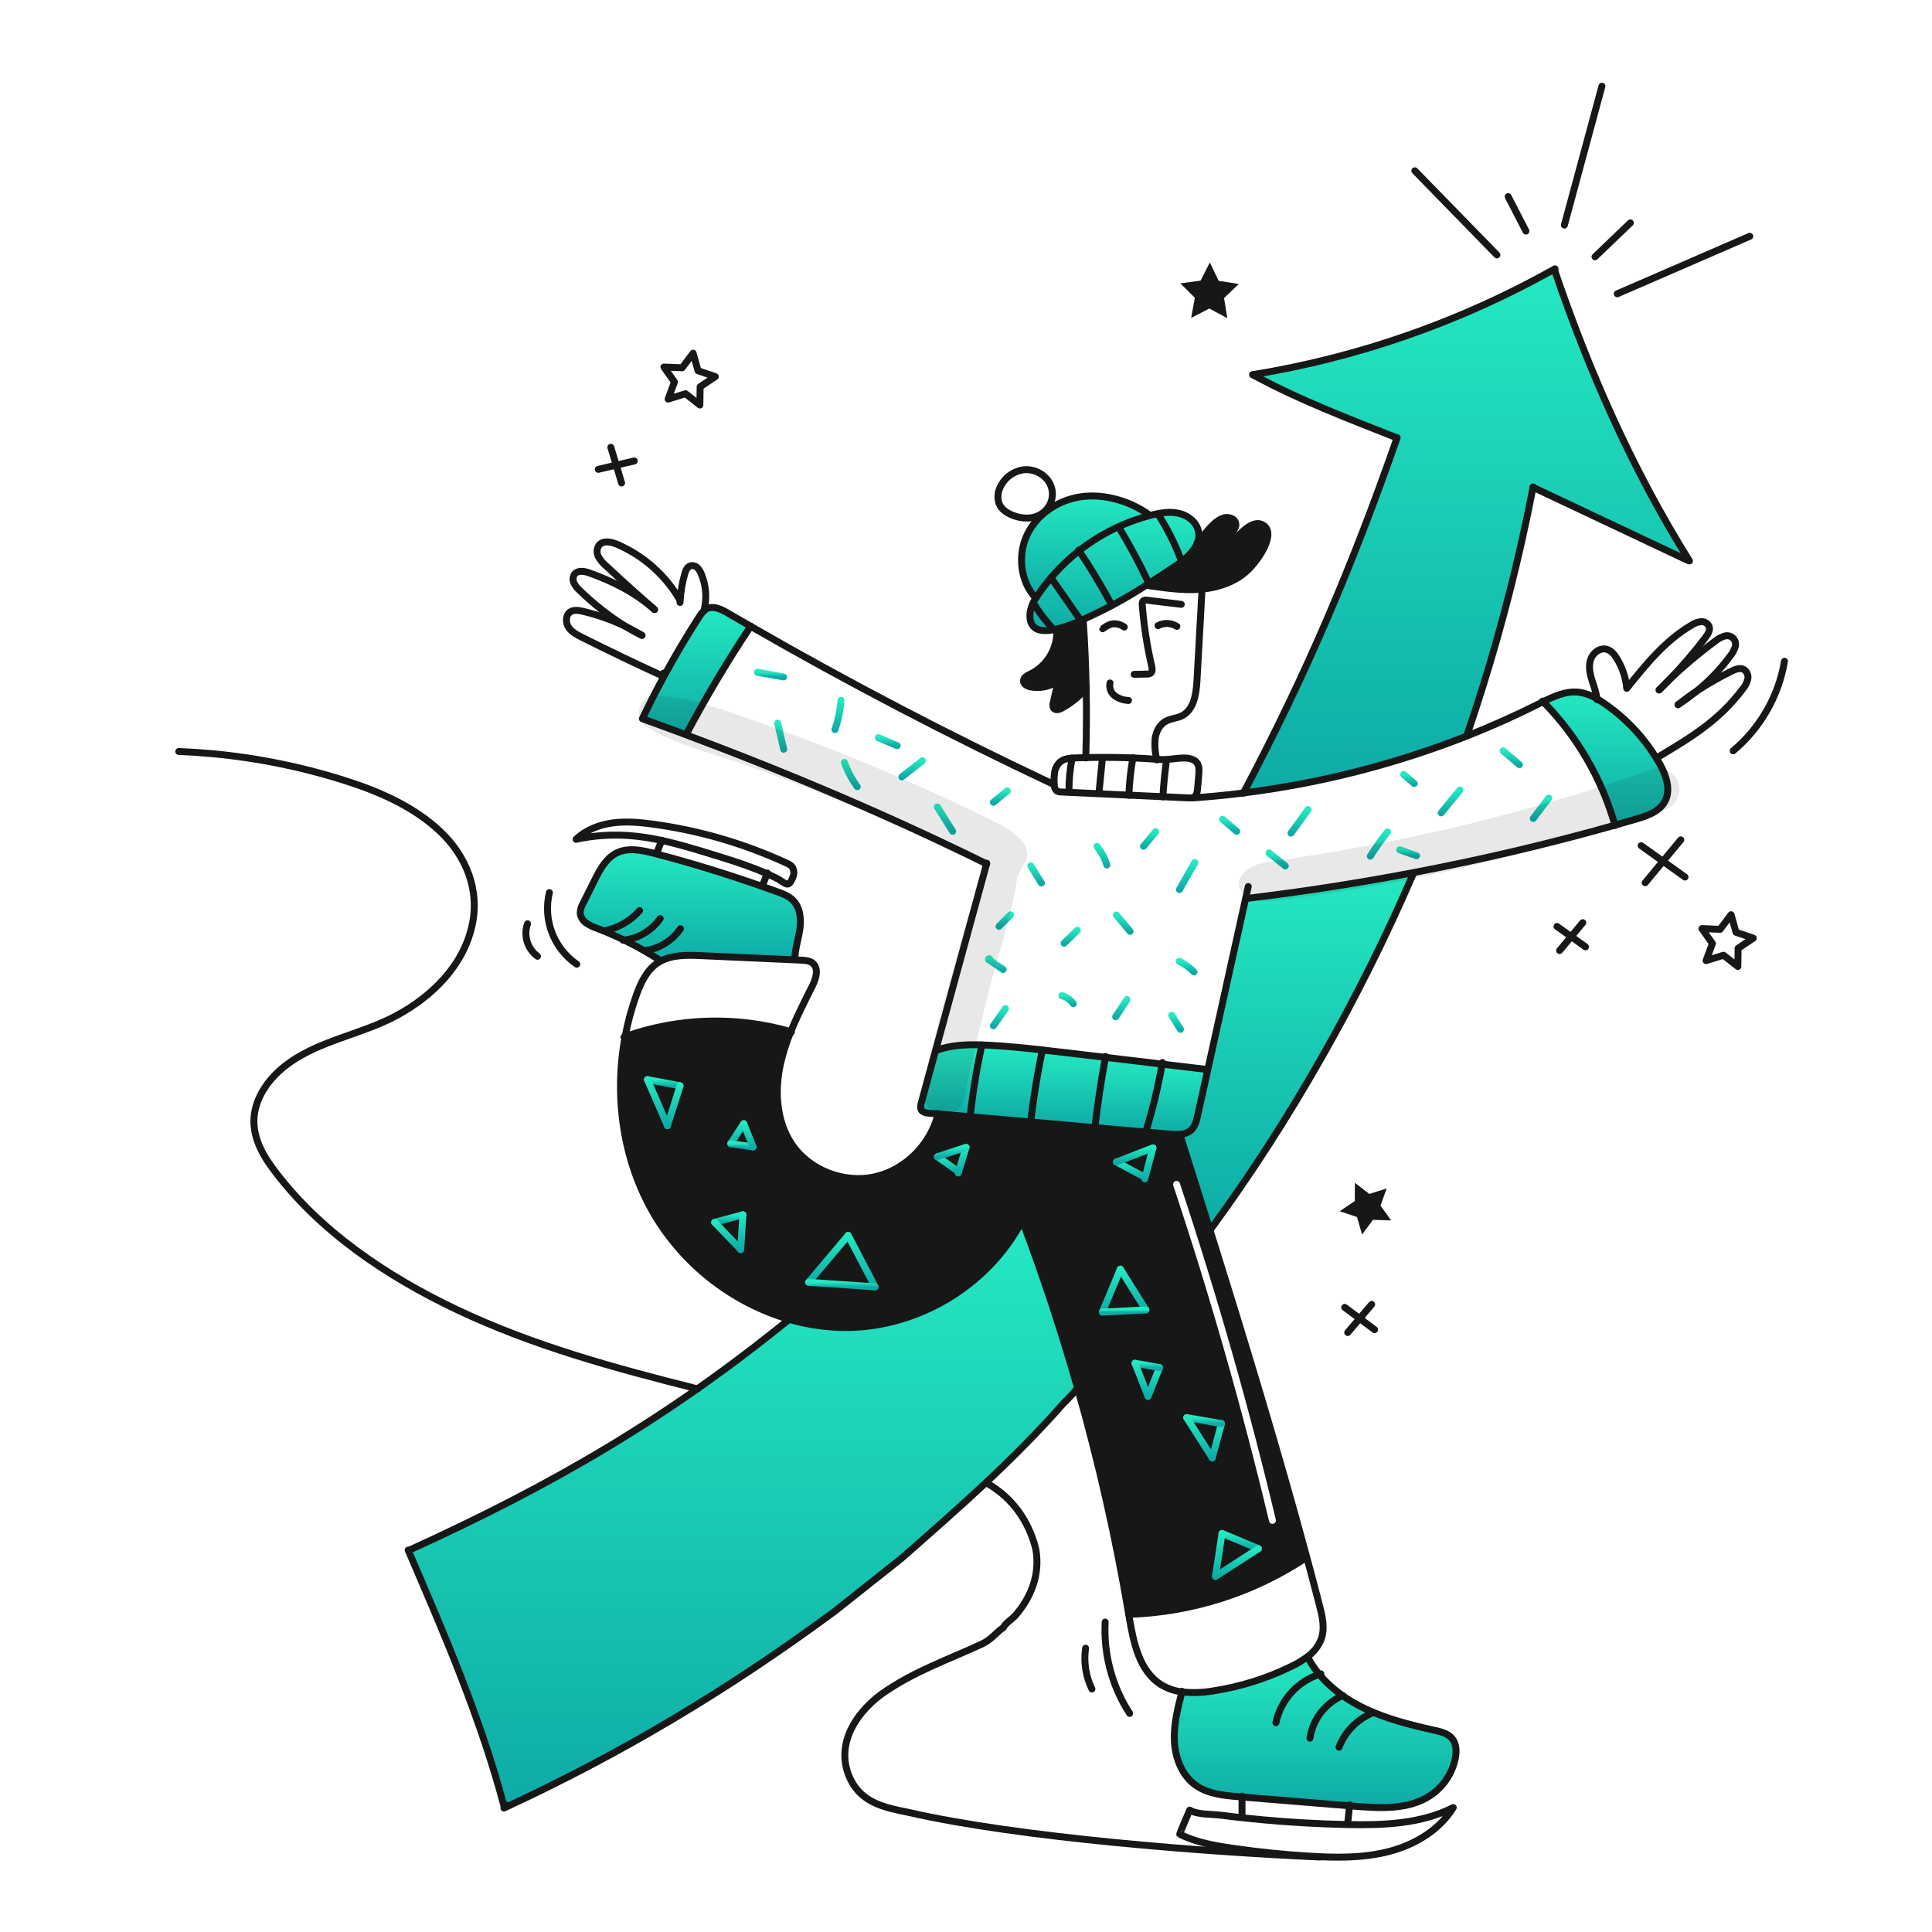 <svg width="960" height="960" viewBox="0 0 960 960" fill="none" xmlns="http://www.w3.org/2000/svg">
<g clip-path="url(#clip0_38_4073)">
<path fill-rule="evenodd" clip-rule="evenodd" d="M507.908 606.578L507.966 606.555C518.314 633.979 527.488 661.77 535.49 689.926C545.996 726.849 554.466 764.321 560.859 802.174C592.13 801.167 622.51 791.512 648.623 774.279L649.392 774.072C634.658 719.432 618.154 665.295 601.238 611.272C596.269 595.442 591.292 579.621 586.308 563.807L586.297 563.635C584.606 563.745 582.908 563.711 581.221 563.535L569.3 562.501L544.038 560.293C533.396 559.373 522.758 558.447 512.123 557.514L482.08 554.895C476.76 554.435 471.435 553.972 466.105 553.506C462.442 568.711 449.754 581.489 434.454 584.789C419.088 588.111 401.931 581.404 393.271 568.289C385.646 556.747 384.853 541.76 387.897 528.266C389.138 522.917 390.824 517.681 392.938 512.613C365.914 504.82 337.127 505.683 310.618 515.082C305.037 544.914 309.562 576.707 324.79 602.914C339.696 628.328 363.697 647.132 391.939 655.524C399.879 657.846 408.069 659.203 416.332 659.567C453.737 661.14 490.601 639.768 507.908 606.578ZM586.258 587.983C585.958 587.081 584.982 586.593 584.08 586.894C583.177 587.194 582.689 588.17 582.99 589.072C601.293 644.021 617.162 699.627 630.597 755.888C630.818 756.813 631.747 757.384 632.672 757.163C633.597 756.942 634.168 756.013 633.947 755.088C620.49 698.729 604.593 643.028 586.258 587.983Z" fill="#171717"/>
<path d="M694.2 217.578L694.039 217.52C670.232 208.126 644.92 198.479 622.468 186.18C675.087 177.606 725.795 159.874 772.29 133.788L772.313 133.822C789.391 184.135 810.993 233.07 839.118 278.135L838.624 278.445C813.004 266.341 787.378 254.241 761.748 242.145C759.991 251.275 758.091 260.378 756.048 269.455C748.732 301.931 739.657 333.985 728.864 365.476L728.956 365.705C693.251 379.748 655.927 389.262 617.856 394.026C649.3 334.65 672.043 281.006 694.2 217.578Z" fill="url(#paint0_linear_38_4073)"/>
<path d="M793.491 347.215C794.605 347.858 795.696 348.547 796.752 349.27C807.359 356.444 816.313 365.797 823.017 376.707C823.517 377.533 824.017 378.36 824.498 379.199C827.829 385.056 830.482 392.417 827.232 398.32C824.453 403.327 818.432 405.395 812.945 407.014C809.454 408.036 805.963 409.047 802.46 410.023C795.899 386.903 783.633 365.803 766.789 348.662C772.474 345.837 778.489 343.184 784.717 343.988C787.825 344.477 790.807 345.573 793.491 347.215V347.215Z" fill="url(#paint1_linear_38_4073)"/>
<path d="M670.573 897.293L617.148 892.917C616.648 892.871 616.137 892.837 615.632 892.791C608.11 892.182 600.163 891.413 594.032 887.003C587.232 882.122 583.949 873.474 583.547 865.113C583.156 856.856 585.235 848.713 587.291 840.698C592.556 841.276 597.877 841.094 603.091 840.158C616.382 838.101 629.289 834.059 641.38 828.168C644.292 826.811 647.059 825.16 649.637 823.241L649.775 823.414C655.586 834.531 665.819 842.857 677.062 848.427C688.305 853.997 700.605 857.051 712.847 859.785C716.017 860.497 719.439 861.335 721.518 863.839C723.769 866.539 723.803 870.454 723.091 873.888C721.509 881.322 717.109 887.854 710.815 892.113C700.015 899.337 685.962 898.545 673.015 897.488C672.2 897.419 671.389 897.35 670.573 897.293Z" fill="url(#paint2_linear_38_4073)"/>
<path d="M702.408 433.576L702.431 433.702C675.741 495.649 641.024 557.137 601.242 611.274C596.292 595.448 591.315 579.627 586.312 563.809L586.301 563.637C588.405 563.582 590.422 562.789 592.001 561.397C593.885 559.583 594.539 556.884 595.101 554.334C596.789 546.72 598.473 539.102 600.154 531.48C606.413 503.137 612.68 474.791 618.954 446.439L619.103 446.473C646.858 443.154 674.719 438.859 702.408 433.576Z" fill="url(#paint3_linear_38_4073)"/>
<path d="M626.99 260.601C634.765 264.116 625.819 277.966 619.525 283.731C613.496 289.255 605.353 291.954 597.2 292.746C596.832 292.792 596.476 292.827 596.109 292.846C587.599 293.489 577.963 292.065 569.522 290.824L569.511 290.801C574.3 287.746 579.02 284.601 583.728 281.465C588.265 278.444 593.228 274.436 595.017 269.647C598.876 265.685 606.134 253.489 612.945 258.22C613.456 258.667 613.82 259.258 613.99 259.916C614.16 260.574 614.128 261.267 613.898 261.907C611.75 267.007 602.598 274.964 605.181 276.641C607.283 277.987 618.928 256.947 626.99 260.601Z" fill="#171717"/>
<path d="M600.151 531.482C598.463 539.107 596.779 546.725 595.098 554.336C594.535 556.885 593.881 559.584 591.998 561.398C590.419 562.79 588.402 563.583 586.298 563.638C584.606 563.748 582.908 563.714 581.222 563.538L569.3 562.501C572.722 551.437 575.441 540.167 577.442 528.76C584.93 529.656 592.421 530.548 599.917 531.436L600.151 531.482Z" fill="url(#paint4_linear_38_4073)"/>
<path d="M595.017 269.649C593.226 274.438 588.265 278.449 583.728 281.467C579.02 284.602 574.3 287.749 569.511 290.803C561.106 296.28 552.339 301.18 543.269 305.469C542.086 306.009 540.306 306.881 538.169 307.846C533.695 309.966 529.015 311.625 524.204 312.796C517.221 314.266 511.272 313.244 511.789 304.964C512.103 302.174 513.106 299.506 514.706 297.2C515.016 296.7 515.338 296.2 515.659 295.719C528.769 276.288 548.462 262.253 571.107 256.201L572.037 255.96C576.528 254.823 581.271 254.019 585.784 255.075C590.297 256.131 594.558 259.428 595.5 263.964C595.888 265.866 595.72 267.839 595.017 269.649Z" fill="url(#paint5_linear_38_4073)"/>
<path d="M544.038 560.295C545.382 548.605 547.135 536.975 549.298 525.405C558.681 526.531 568.064 527.649 577.446 528.759C575.444 540.167 572.723 551.436 569.3 562.5L544.038 560.295Z" fill="url(#paint6_linear_38_4073)"/>
<path d="M530.728 523.201L549.298 525.401C547.139 536.966 545.386 548.596 544.038 560.291C533.392 559.361 522.754 558.435 512.123 557.512L512.135 557.397C513.535 545.419 515.476 533.525 517.957 521.715C522.218 522.191 526.467 522.701 530.728 523.201Z" fill="url(#paint7_linear_38_4073)"/>
<path d="M538.239 307.984C539.008 319.33 539.502 330.692 539.72 342.07C536.326 346.017 532.254 349.327 527.696 351.843C526.387 352.555 524.549 353.118 523.608 351.969C523.356 351.532 523.205 351.044 523.167 350.541C523.129 350.038 523.205 349.533 523.389 349.064C524.193 345.492 525.005 341.916 525.824 338.337C523.875 339.72 521.669 340.699 519.335 341.215C517.002 341.732 514.589 341.777 512.238 341.346C510.561 341.036 508.62 340.094 508.575 338.383C508.529 336.603 510.538 335.604 512.146 334.846C516.204 332.843 519.591 329.703 521.893 325.808C524.196 321.912 525.314 317.431 525.112 312.911L524.205 312.796C529.016 311.625 533.695 309.966 538.17 307.846L538.239 307.984Z" fill="#171717"/>
<path d="M250.59 897.994C238.957 854.078 220.89 812.171 202.896 770.46L203.538 770.184C274.638 737.81 331.152 705.011 391.847 655.823L391.939 655.523C399.879 657.845 408.069 659.202 416.333 659.566C453.738 661.139 490.602 639.766 507.909 606.577L507.966 606.554C518.3 633.944 527.476 661.736 535.495 689.931L535.194 690.011C533.102 692.584 530.847 695.019 528.441 697.303C503.176 726.014 476.762 748.983 448.051 774.249C436.566 783.436 426.231 791.475 414.747 800.663C362.011 839.641 308.138 871.751 250.715 898.257L250.59 897.994Z" fill="url(#paint8_linear_38_4073)"/>
<path d="M514.615 297.142C506.84 288.793 505.531 275.448 510.607 265.242C515.683 255.036 526.444 248.165 537.756 246.752C549.068 245.339 561.816 249.084 571.004 255.836L571.104 256.204C548.46 262.257 528.767 276.292 515.657 295.722C515.336 296.204 515.014 296.698 514.704 297.203L514.615 297.142Z" fill="url(#paint9_linear_38_4073)"/>
<path d="M517.957 521.72C515.477 533.526 513.536 545.42 512.135 557.402L512.123 557.517L482.08 554.901L482.126 554.43C483.401 542.61 485.33 530.871 487.903 519.265V519.219C489.12 519.254 490.337 519.311 491.555 519.38C500.375 519.859 509.172 520.721 517.957 521.72Z" fill="url(#paint10_linear_38_4073)"/>
<path d="M466.105 553.509L461.339 553.095C460.13 553.141 458.951 552.712 458.055 551.901C457.125 550.787 457.469 549.133 457.848 547.732C460.19 539.142 462.541 530.548 464.9 521.95L465.083 521.995C472.295 519.262 480.151 518.941 487.903 519.216V519.262C485.329 530.868 483.401 542.607 482.126 554.427L482.08 554.898C476.751 554.439 471.426 553.976 466.105 553.509Z" fill="url(#paint11_linear_38_4073)"/>
<path d="M394 447.311C397.617 450.895 398.157 456.579 397.457 461.621C396.757 466.663 395.033 471.578 394.942 476.666L394.93 476.953C379.449 476.264 363.968 475.568 348.487 474.863C341.493 474.541 333.96 474.38 327.942 477.757L327.425 476.849C317.75 470.627 307.463 465.412 296.725 461.288C294.825 460.666 293.017 459.791 291.35 458.688C290.515 458.132 289.811 457.402 289.285 456.547C288.76 455.693 288.426 454.735 288.307 453.739C288.356 451.943 288.879 450.192 289.823 448.663C291.706 444.896 293.586 441.136 295.462 437.385C298.115 432.091 301.112 426.452 306.418 423.822C312.118 421.008 318.89 422.432 325.034 424.017C325.402 424.109 325.781 424.212 326.148 424.304C343.903 428.932 361.417 434.388 378.724 440.44C381.17 441.29 383.616 442.162 386.051 443.035C388.9 444.073 391.847 445.175 394 447.311Z" fill="url(#paint12_linear_38_4073)"/>
<path d="M349.791 303.481C350.226 303.072 350.717 302.728 351.25 302.459C354.512 300.828 358.35 302.712 361.494 304.549C365.318 306.789 369.152 309.01 372.994 311.21C361.422 328.577 350.732 346.515 340.964 364.957L340.907 365.106C333.707 362.419 326.472 359.762 319.201 357.136C322.567 350.05 326.115 343.06 329.847 336.166C335.291 326.094 341.125 316.244 347.347 306.616C348.028 305.474 348.849 304.421 349.791 303.481V303.481Z" fill="url(#paint13_linear_38_4073)"/>
<path d="M574.782 377.578C574.759 377.478 574.748 377.372 574.725 377.268C573.943 373.941 573.683 370.513 573.955 367.105C574.415 363.613 576.149 360.099 579.227 358.388C581.684 357.021 584.682 356.952 587.22 355.712C593.249 352.772 594.409 344.825 594.776 338.118L597.257 293.398" stroke="#171717" stroke-width="3.445" stroke-linecap="round" stroke-linejoin="round"/>
<path d="M538.239 307.983C539.009 319.33 539.502 330.692 539.72 342.069C539.938 353.53 539.869 364.991 539.513 376.453V376.625" stroke="#171717" stroke-width="3.445" stroke-linecap="round" stroke-linejoin="round"/>
<path d="M525.112 312.91C525.314 317.43 524.196 321.912 521.893 325.807C519.591 329.702 516.204 332.843 512.146 334.845C510.538 335.603 508.529 336.602 508.575 338.382C508.62 340.093 510.561 341.035 512.238 341.345C514.589 341.776 517.002 341.732 519.335 341.215C521.669 340.698 523.875 339.719 525.824 338.336C525.009 341.919 524.198 345.494 523.389 349.063C523.205 349.533 523.13 350.038 523.167 350.541C523.205 351.043 523.356 351.531 523.608 351.968C524.549 353.117 526.387 352.554 527.696 351.842C532.254 349.326 536.326 346.017 539.72 342.069C539.759 342.016 539.801 341.966 539.847 341.919" stroke="#171717" stroke-width="3.445" stroke-linecap="round" stroke-linejoin="round"/>
<path d="M569.511 290.801C574.3 287.746 579.02 284.601 583.728 281.465C588.265 278.444 593.228 274.436 595.018 269.647C595.72 267.837 595.888 265.864 595.5 263.962C594.558 259.426 590.309 256.118 585.784 255.073C581.259 254.028 576.528 254.821 572.037 255.958L571.107 256.199C548.463 262.251 528.77 276.286 515.66 295.717C515.339 296.199 515.017 296.693 514.707 297.198C513.107 299.504 512.104 302.172 511.79 304.962C511.273 313.242 517.222 314.262 524.205 312.794C529.016 311.623 533.696 309.964 538.17 307.844C540.306 306.879 542.086 306.007 543.27 305.467C552.339 301.178 561.106 296.278 569.511 290.801V290.801Z" stroke="#171717" stroke-width="3.445" stroke-linecap="round" stroke-linejoin="round"/>
<path d="M571 255.833C561.812 249.081 549.065 245.325 537.752 246.749C526.439 248.173 515.679 255.029 510.603 265.239C505.527 275.449 506.837 288.794 514.612 297.139" stroke="#171717" stroke-width="3.445" stroke-linecap="round" stroke-linejoin="round"/>
<path d="M594.789 269.878L595.018 269.649C598.876 265.687 606.134 253.491 612.945 258.222C613.456 258.669 613.82 259.26 613.99 259.918C614.16 260.576 614.128 261.269 613.898 261.908C611.75 267.008 602.599 274.965 605.182 276.642C607.282 277.986 618.928 256.942 626.99 260.598C634.765 264.113 625.82 277.963 619.526 283.728C613.497 289.252 605.354 291.952 597.201 292.744C596.833 292.79 596.476 292.824 596.109 292.843C587.599 293.487 577.963 292.063 569.522 290.822" stroke="#171717" stroke-width="3.445" stroke-linecap="round" stroke-linejoin="round"/>
<path d="M586.967 300.301C581.317 299.611 575.667 298.926 570.016 298.245C569.681 298.154 569.329 298.137 568.986 298.194C568.643 298.252 568.317 298.383 568.029 298.578C567.815 298.859 567.664 299.183 567.586 299.529C567.509 299.874 567.507 300.232 567.581 300.578C568.377 310.825 569.944 320.998 572.267 331.011C572.554 332.217 572.749 333.721 571.773 334.479C571.176 334.85 570.474 335.016 569.773 334.95C567.706 334.996 565.639 335.031 563.573 335.077" stroke="#171717" stroke-width="3.445" stroke-linecap="round" stroke-linejoin="round"/>
<path d="M584.773 311.246C583.382 310.37 581.786 309.874 580.144 309.808C578.502 309.741 576.871 310.106 575.414 310.867" stroke="#171717" stroke-width="3.445" stroke-linecap="round" stroke-linejoin="round"/>
<path d="M558.646 311.59C556.971 310.355 554.895 309.789 552.824 310.001C550.824 310.219 547.897 312.424 547.897 312.436" stroke="#171717" stroke-width="3.445" stroke-linecap="round" stroke-linejoin="round"/>
<path d="M560.737 348.052C558.306 347.973 555.953 347.178 553.972 345.767C552.996 345.044 552.25 344.055 551.822 342.918C551.395 341.781 551.304 340.545 551.561 339.358" stroke="#171717" stroke-width="3.445" stroke-linecap="round" stroke-linejoin="round"/>
<path d="M539.514 376.453C537.768 376.487 536.022 376.545 534.277 376.614C531.704 376.714 528.959 376.901 526.938 378.474C525.416 379.771 524.403 381.566 524.079 383.539C523.765 385.494 523.68 387.479 523.826 389.453C523.826 389.568 523.837 389.683 523.837 389.809C523.797 390.395 523.886 390.983 524.098 391.531C524.311 392.079 524.641 392.573 525.066 392.979C525.773 393.376 526.577 393.567 527.386 393.53C548.402 394.518 569.419 395.498 590.435 396.47C591.177 396.541 591.925 396.494 592.652 396.332C592.961 396.251 593.253 396.116 593.513 395.932C594.613 395.163 594.857 393.658 595.006 392.315C595.282 389.708 595.506 387.089 595.695 384.482C595.821 382.76 595.902 380.922 595.018 379.441C593.1 376.248 588.38 376.524 585.21 376.822C582.121 377.098 579.525 377.622 576.367 377.385C575.816 377.339 575.276 377.305 574.725 377.27C566.259 376.662 557.787 376.352 549.31 376.34C546.048 376.327 542.775 376.372 539.514 376.453Z" stroke="#171717" stroke-width="3.445" stroke-linecap="round" stroke-linejoin="round"/>
<path d="M523.677 389.821C472.399 365.703 422.17 339.5 372.99 311.21C369.143 309.006 365.31 306.785 361.49 304.549C358.343 302.712 354.508 300.828 351.246 302.459C350.713 302.728 350.222 303.072 349.787 303.481C348.845 304.421 348.023 305.474 347.341 306.616C341.128 316.24 335.295 326.09 329.841 336.166C326.108 343.056 322.559 350.046 319.195 357.136C326.462 359.755 333.697 362.412 340.901 365.106C391.868 384.17 441.09 405.049 490.232 429.224C490.243 429.235 490.266 429.235 490.278 429.247" stroke="#171717" stroke-width="3.445" stroke-linecap="round" stroke-linejoin="round"/>
<path d="M592.686 396.482C601.08 395.907 609.472 395.088 617.86 394.024C655.93 389.26 693.254 379.744 728.96 365.701C741.202 360.867 753.18 355.503 764.894 349.611C765.526 349.289 766.158 348.979 766.789 348.658C772.474 345.832 778.489 343.18 784.717 343.983C787.825 344.473 790.806 345.57 793.491 347.211C794.605 347.854 795.696 348.543 796.752 349.266C807.358 356.44 816.312 365.794 823.017 376.703C823.517 377.529 824.017 378.356 824.498 379.195C827.829 385.052 830.482 392.414 827.232 398.317C824.453 403.324 818.432 405.392 812.945 407.011C809.454 408.033 805.963 409.044 802.46 410.02C769.626 419.311 736.138 427.165 702.408 433.573C674.719 438.856 646.858 443.151 619.1 446.473" stroke="#171717" stroke-width="3.445" stroke-linecap="round" stroke-linejoin="round"/>
<path d="M620.26 440.513L618.951 446.439C612.679 474.794 606.413 503.141 600.151 531.481C598.463 539.107 596.778 546.725 595.098 554.335C594.535 556.884 593.881 559.583 591.998 561.397C590.419 562.789 588.402 563.582 586.298 563.637C584.606 563.747 582.908 563.714 581.222 563.537L569.3 562.5L544.034 560.295C533.388 559.365 522.749 558.439 512.119 557.516L482.08 554.9C476.751 554.441 471.426 553.978 466.105 553.511L461.339 553.097C460.13 553.143 458.951 552.715 458.055 551.903C457.125 550.789 457.469 549.135 457.848 547.734C460.19 539.144 462.541 530.55 464.9 521.952C473.341 491.048 481.786 460.139 490.234 429.227C490.266 429.137 490.293 429.045 490.314 428.951" stroke="#171717" stroke-width="3.445" stroke-linecap="round" stroke-linejoin="round"/>
<path d="M465.083 521.995C472.295 519.262 480.151 518.941 487.903 519.216C489.12 519.251 490.337 519.308 491.555 519.377C500.375 519.859 509.172 520.721 517.955 521.72C522.216 522.191 526.465 522.696 530.726 523.201L549.296 525.401C558.679 526.527 568.062 527.645 577.444 528.755C584.932 529.651 592.424 530.543 599.919 531.431" stroke="#171717" stroke-width="3.445" stroke-linecap="round" stroke-linejoin="round"/>
<path d="M487.9 519.262C485.326 530.868 483.398 542.607 482.123 554.427" stroke="#171717" stroke-width="3.445" stroke-linecap="round" stroke-linejoin="round"/>
<path d="M517.957 521.707V521.719C515.477 533.525 513.536 545.419 512.135 557.401" stroke="#171717" stroke-width="3.445" stroke-linecap="round" stroke-linejoin="round"/>
<path d="M549.379 524.97C549.356 525.119 549.321 525.257 549.298 525.406C547.139 536.971 545.386 548.601 544.038 560.296C544.291 560.135 544.544 559.986 544.796 559.825" stroke="#171717" stroke-width="3.445" stroke-linecap="round" stroke-linejoin="round"/>
<path d="M577.6 527.967C577.554 528.231 577.508 528.496 577.45 528.76C575.447 540.167 572.724 551.437 569.3 562.501V562.512" stroke="#171717" stroke-width="3.445" stroke-linecap="round" stroke-linejoin="round"/>
<path d="M340.96 364.957C350.727 346.515 361.418 328.577 372.99 311.21C373.005 311.177 373.024 311.146 373.047 311.118" stroke="#171717" stroke-width="3.445" stroke-linecap="round" stroke-linejoin="round"/>
<path d="M802.494 410.148C802.483 410.102 802.471 410.068 802.46 410.022C795.899 386.903 783.633 365.803 766.789 348.661C766.698 348.569 766.606 348.461 766.514 348.374" stroke="#171717" stroke-width="3.445" stroke-linecap="round" stroke-linejoin="round"/>
<path d="M828.84 338.371C827.404 339.841 825.918 341.334 824.384 342.85" stroke="#171717" stroke-width="3.445" stroke-linecap="round" stroke-linejoin="round"/>
<path d="M793.525 347.639L793.491 347.214C793.169 343.929 791.883 340.814 790.918 337.659C789.918 334.351 789.276 330.745 790.447 327.495C791.618 324.245 795.179 321.672 798.486 322.66C800.586 323.28 802.092 325.129 803.264 326.99C806.121 331.532 807.853 336.689 808.317 342.034C817.746 330.274 827.473 318.261 840.473 310.647C841.863 309.714 843.452 309.116 845.113 308.902C845.947 308.817 846.787 308.989 847.52 309.395C848.253 309.802 848.844 310.424 849.213 311.176C849.948 313.076 848.673 315.115 847.444 316.734C841.787 324.224 835.669 331.354 829.127 338.084" stroke="#171717" stroke-width="3.445" stroke-linecap="round" stroke-linejoin="round"/>
<path d="M823.258 376.556C840.278 366.381 853.933 358.262 865.888 342.448C867.099 341.041 867.972 339.375 868.438 337.578C868.653 336.677 868.593 335.733 868.265 334.867C867.938 334.001 867.357 333.253 866.6 332.72C864.682 331.606 862.271 332.548 860.295 333.547C854.388 336.467 848.663 339.74 843.149 343.347C840.163 345.323 837.249 347.436 834.398 349.747C834.198 349.885 834.008 350.047 833.812 350.207" stroke="#171717" stroke-width="3.445" stroke-linecap="round" stroke-linejoin="round"/>
<path d="M833.824 350.108C834.024 349.981 834.214 349.855 834.398 349.74C837.427 347.764 840.348 345.628 843.149 343.34C849.432 338.23 855.04 332.341 859.836 325.815C860.847 324.591 861.622 323.189 862.121 321.681C862.424 320.904 862.492 320.055 862.317 319.24C862.141 318.425 861.73 317.679 861.134 317.095C860.538 316.512 859.784 316.116 858.965 315.958C858.146 315.799 857.299 315.884 856.528 316.203C854.918 316.75 853.425 317.596 852.128 318.695C844.065 324.671 836.383 331.146 829.128 338.081C829.036 338.181 828.928 338.276 828.84 338.368C827.359 339.803 825.9 341.273 824.44 342.778" stroke="#171717" stroke-width="3.445" stroke-linecap="round" stroke-linejoin="round"/>
<path d="M349.746 303.642C349.757 303.584 349.78 303.542 349.791 303.481C351.349 297.43 350.893 291.036 348.491 285.267C348.07 284.071 347.387 282.984 346.491 282.086C346.038 281.643 345.476 281.327 344.861 281.169C344.247 281.011 343.602 281.017 342.991 281.186C341.406 281.749 340.691 283.552 340.246 285.16C339.04 289.395 338.282 293.744 337.984 298.137C337.949 298.55 337.926 298.964 337.903 299.377" stroke="#171717" stroke-width="3.445" stroke-linecap="round" stroke-linejoin="round"/>
<path d="M337.813 298.129C330.675 285.8 319.748 276.105 306.656 270.486C303.693 269.223 299.756 268.396 297.687 270.865C297.106 271.691 296.764 272.66 296.699 273.668C296.634 274.675 296.849 275.68 297.319 276.573C298.296 278.343 299.597 279.913 301.155 281.201C309.033 288.528 317.03 295.728 325.146 302.801C325.189 302.847 325.235 302.889 325.284 302.928" stroke="#171717" stroke-width="3.445" stroke-linecap="round" stroke-linejoin="round"/>
<path d="M325.123 302.826C315.832 294.569 304.669 288.907 292.967 284.716C290.44 283.797 287.11 283.216 285.479 285.347C285.046 286.006 284.796 286.767 284.754 287.554C284.711 288.341 284.878 289.125 285.238 289.826C285.971 291.22 286.965 292.46 288.166 293.478C295.1 300.255 302.758 306.251 311 311.359C313.492 312.875 316.087 314.308 318.787 315.659" stroke="#171717" stroke-width="3.445" stroke-linecap="round" stroke-linejoin="round"/>
<path d="M319.059 315.736C316.441 314.151 313.742 312.693 310.997 311.36C304.152 308.03 296.956 305.476 289.544 303.746C287.489 303.264 285.157 302.885 283.389 304.046C281.012 305.596 280.943 309.283 282.489 311.671C284.035 314.059 286.704 315.438 289.242 316.713C302.575 323.397 316.027 329.839 329.598 336.041C329.632 335.525 329.655 334.996 329.69 334.468" stroke="#171717" stroke-width="3.445" stroke-linecap="round" stroke-linejoin="round"/>
<path d="M466.163 553.3C466.149 553.371 466.13 553.44 466.105 553.507C462.442 568.707 449.752 581.494 434.454 584.79C419.088 588.109 401.931 581.402 393.271 568.29C385.646 556.748 384.853 541.761 387.897 528.267C389.138 522.918 390.824 517.682 392.938 512.614C396.062 504.896 399.898 497.42 403.619 489.967C405.433 486.326 406.995 481.342 403.919 478.689C402.358 477.345 400.13 477.189 398.074 477.089L394.927 476.951C379.447 476.263 363.966 475.566 348.484 474.861C341.49 474.539 333.957 474.378 327.939 477.755C327.41 478.047 326.897 478.365 326.4 478.708C321.186 482.348 318.361 488.492 316.2 494.487C313.785 501.189 311.918 508.075 310.618 515.079C305.037 544.915 309.562 576.704 324.79 602.911C339.696 628.325 363.697 647.13 391.939 655.521C399.879 657.843 408.069 659.201 416.332 659.564C453.737 661.137 490.602 639.764 507.909 606.575" stroke="#171717" stroke-width="3.445" stroke-linecap="round" stroke-linejoin="round"/>
<path d="M586.312 563.81C591.298 579.624 596.274 595.445 601.242 611.275C618.159 665.298 634.662 719.435 649.396 774.075C651.498 781.875 653.562 789.68 655.586 797.491C657.01 802.958 658.4 808.791 656.608 814.155C655.261 817.82 652.829 820.988 649.637 823.239C647.06 825.157 644.293 826.808 641.38 828.166C629.29 834.057 616.383 838.099 603.091 840.156C597.878 841.091 592.557 841.273 587.291 840.696C583.677 840.247 580.195 839.05 577.069 837.181C566.113 830.451 563.208 816.142 561.083 803.463C561.014 803.038 560.934 802.602 560.865 802.177C554.472 764.324 546.002 726.852 535.496 689.929C527.491 661.769 518.315 633.976 507.968 606.552L507.692 605.828" stroke="#171717" stroke-width="3.445" stroke-linecap="round" stroke-linejoin="round"/>
<path d="M394.937 476.666C395.028 471.578 396.751 466.666 397.452 461.621C398.153 456.576 397.612 450.895 393.995 447.311C391.847 445.175 388.895 444.073 386.048 443.039C383.613 442.166 381.167 441.294 378.721 440.444C361.414 434.392 343.9 428.936 326.145 424.308C325.778 424.216 325.399 424.113 325.031 424.021C318.887 422.436 312.111 421.012 306.415 423.826C301.109 426.456 298.115 432.095 295.459 437.389C293.575 441.144 291.695 444.903 289.82 448.667C288.876 450.196 288.353 451.947 288.304 453.743C288.423 454.739 288.757 455.697 289.283 456.552C289.808 457.406 290.512 458.137 291.347 458.693C293.014 459.796 294.822 460.67 296.722 461.293C307.46 465.417 317.747 470.631 327.422 476.854" stroke="#171717" stroke-width="3.445" stroke-linecap="round" stroke-linejoin="round"/>
<path d="M378.824 440.168C379.605 438.168 380.39 436.168 381.178 434.168L381.316 433.824" stroke="#171717" stroke-width="3.445" stroke-linecap="round" stroke-linejoin="round"/>
<path d="M326.18 424.182C327.064 422 327.925 419.806 328.798 417.624C328.81 417.578 328.832 417.544 328.844 417.498" stroke="#171717" stroke-width="3.445" stroke-linecap="round" stroke-linejoin="round"/>
<path d="M381.178 434.173C382.947 434.966 384.704 435.793 386.427 436.673C387.437 437.19 390.412 439.533 391.491 439.314C392.823 439.039 393.857 436.351 394.191 435.203C394.473 434.378 394.535 433.493 394.37 432.637C394.204 431.781 393.818 430.983 393.249 430.322C392.611 429.749 391.876 429.294 391.079 428.978C370.021 419.226 347.624 412.672 324.63 409.535C317.935 408.628 311.136 408.008 304.441 408.915C297.746 409.822 291.107 412.36 286.249 417.046C294.834 415.196 303.638 414.566 312.399 415.174C317.918 415.592 323.399 416.409 328.799 417.62C337.091 419.42 345.256 421.904 353.376 424.396C360.863 426.681 368.351 428.99 375.644 431.849C377.503 432.588 379.348 433.362 381.178 434.173Z" stroke="#171717" stroke-width="3.445" stroke-linecap="round" stroke-linejoin="round"/>
<path d="M587.369 840.4C587.347 840.501 587.321 840.601 587.289 840.7C585.233 848.716 583.154 856.858 583.545 865.115C583.945 873.476 587.231 882.124 594.03 887.005C600.163 891.415 608.11 892.184 615.63 892.793C616.13 892.839 616.641 892.873 617.146 892.919L670.571 897.295C671.387 897.352 672.202 897.421 673.017 897.495C685.96 898.551 700.017 899.344 710.817 892.12C717.112 887.861 721.512 881.328 723.093 873.894C723.805 870.461 723.771 866.544 721.52 863.846C719.441 861.346 716.02 860.504 712.849 859.792C700.607 857.058 688.307 854.003 677.064 848.433C665.821 842.863 655.588 834.533 649.777 823.42" stroke="#171717" stroke-width="3.445" stroke-linecap="round" stroke-linejoin="round"/>
<path d="M617.149 892.47V902.932C617.18 902.945 617.214 902.952 617.249 902.955C617.422 902.955 617.605 902.76 617.536 902.588C617.518 902.554 617.494 902.524 617.465 902.5C617.435 902.476 617.402 902.458 617.365 902.447C617.329 902.436 617.29 902.433 617.253 902.437C617.215 902.442 617.179 902.454 617.146 902.473C617.116 902.485 617.089 902.504 617.067 902.528C617.045 902.551 617.029 902.58 617.02 902.611" stroke="#171717" stroke-width="3.445" stroke-linecap="round" stroke-linejoin="round"/>
<path d="M670.619 896.787C670.596 896.96 670.585 897.12 670.573 897.293C670.252 900.359 669.93 903.448 669.62 906.526" stroke="#171717" stroke-width="3.445" stroke-linecap="round" stroke-linejoin="round"/>
<path d="M617.229 903.219C620.64 903.598 624.051 903.942 627.461 904.252C641.346 905.527 655.257 906.312 669.195 906.606C669.333 906.606 669.482 906.606 669.62 906.618C687.547 906.974 706.163 906.296 722.12 898.165C715.195 909.455 702.93 916.69 690.113 920.009C677.296 923.328 663.848 923.121 650.641 922.317C637.745 921.536 624.905 920.211 612.123 918.344C603.234 917.044 594.242 915.438 586.214 911.407C586.065 911.327 590.681 900.382 591.164 899.429C594.931 901.772 602.201 901.404 606.531 901.955C610.087 902.415 613.653 902.836 617.229 903.219Z" stroke="#171717" stroke-width="3.445" stroke-linecap="round" stroke-linejoin="round"/>
<path d="M310.044 515.289C310.239 515.22 310.423 515.151 310.618 515.082C337.127 505.683 365.913 504.82 392.938 512.613L393.294 512.713" stroke="#171717" stroke-width="3.445" stroke-linecap="round" stroke-linejoin="round"/>
<path d="M560.852 802.179H560.864C592.135 801.171 622.515 791.514 648.628 774.279" stroke="#171717" stroke-width="3.445" stroke-linecap="round" stroke-linejoin="round"/>
<path d="M391.847 655.822C331.152 705.01 274.638 737.809 203.538 770.183" stroke="#171717" stroke-width="3.445" stroke-linecap="round" stroke-linejoin="round"/>
<path d="M728.868 365.474C739.661 333.983 748.736 301.929 756.052 269.453C758.096 260.381 759.996 251.277 761.752 242.143C761.763 242.074 761.775 242.017 761.786 241.948" stroke="#171717" stroke-width="3.445" stroke-linecap="round" stroke-linejoin="round"/>
<path d="M601.2 611.343C601.212 611.32 601.235 611.297 601.246 611.274C641.028 557.137 675.746 495.649 702.435 433.703" stroke="#171717" stroke-width="3.445" stroke-linecap="round" stroke-linejoin="round"/>
<path d="M250.406 898.408C250.506 898.362 250.612 898.316 250.716 898.258C308.138 871.752 362.016 839.642 414.747 800.664C426.232 791.477 436.567 783.437 448.052 774.25C476.763 748.984 503.177 726.016 528.443 697.305C530.848 695.021 533.103 692.585 535.195 690.012" stroke="#171717" stroke-width="3.445" stroke-linecap="round" stroke-linejoin="round"/>
<path d="M202.8 770.241C202.834 770.31 202.857 770.39 202.892 770.459C220.892 812.17 238.953 854.077 250.586 897.993C250.736 897.593 250.896 897.193 251.057 896.787" stroke="#171717" stroke-width="3.445" stroke-linecap="round" stroke-linejoin="round"/>
<path d="M694.231 217.463C694.22 217.498 694.208 217.543 694.197 217.578C672.043 281.006 649.3 334.65 617.86 394.024C617.848 394.058 617.825 394.081 617.814 394.116" stroke="#171717" stroke-width="3.445" stroke-linecap="round" stroke-linejoin="round"/>
<path d="M772.692 133.57C772.555 133.65 772.428 133.719 772.292 133.788C725.795 159.874 675.085 177.607 622.465 186.18" stroke="#171717" stroke-width="3.445" stroke-linecap="round" stroke-linejoin="round"/>
<path d="M694.036 217.521C670.229 208.127 644.917 198.48 622.465 186.181" stroke="#171717" stroke-width="3.445" stroke-linecap="round" stroke-linejoin="round"/>
<path d="M772.313 133.822C789.391 184.135 810.993 233.07 839.118 278.135C839.244 278.33 839.36 278.526 839.487 278.721" stroke="#171717" stroke-width="3.445" stroke-linecap="round" stroke-linejoin="round"/>
<path d="M761.736 242.144H761.748C787.381 254.249 813.006 266.349 838.624 278.444" stroke="#171717" stroke-width="3.445" stroke-linecap="round" stroke-linejoin="round"/>
<path d="M346.608 690.126C305.794 679.866 264.944 668.8 226.808 650.669C192.154 634.195 158.098 611.442 135.164 580.108C129.404 572.239 124.852 562.99 126.501 552.985C128.001 543.865 133.911 535.949 140.953 530.232C157.086 517.132 179.273 514.332 197.278 504.505C214.659 495.018 229.893 480.183 234.473 460.32C238.599 442.42 231.702 425.327 218.606 413.031C205.906 401.105 189.455 393.731 173.062 388.409C151.171 381.314 128.563 376.655 105.65 374.518C100.055 373.996 94.449 373.626 88.83 373.407" stroke="#171717" stroke-width="3.445" stroke-linecap="round" stroke-linejoin="round"/>
<path d="M655.854 922.736C600.188 920.304 506.625 913.211 451.499 900.578C440.015 898.278 428.531 895.985 422.789 884.5C414.749 868.422 423.937 852.344 437.718 842.008C453.796 830.524 471.023 824.781 488.25 816.742C492.843 814.442 495.14 811 498.585 808.703C499.734 806.403 502.031 805.258 504.328 802.961C512.367 793.774 516.96 782.289 514.664 769.656C511.218 755.875 503.179 744.391 490.727 737.168" stroke="#171717" stroke-width="3.445" stroke-linecap="round" stroke-linejoin="round"/>
<path d="M587.015 278.664C584.015 270.566 580.138 262.819 575.452 255.564" stroke="#171717" stroke-width="3.445" stroke-linecap="round" stroke-linejoin="round"/>
<path d="M570.676 289.464C566.22 279.995 561.269 270.768 555.844 261.819" stroke="#171717" stroke-width="3.445" stroke-linecap="round" stroke-linejoin="round"/>
<path d="M552.501 300.79C547.457 291.38 541.942 282.23 535.977 273.376" stroke="#171717" stroke-width="3.445" stroke-linecap="round" stroke-linejoin="round"/>
<path d="M536.808 308.015L522.278 287.101" stroke="#171717" stroke-width="3.445" stroke-linecap="round" stroke-linejoin="round"/>
<path d="M523.534 312.758C519.731 308.783 516.374 304.404 513.522 299.7" stroke="#171717" stroke-width="3.445" stroke-linecap="round" stroke-linejoin="round"/>
<path d="M520.9 238.985C519.465 236.974 517.5 235.399 515.225 234.437C512.949 233.474 510.451 233.161 508.008 233.531C505.576 233.961 503.289 234.987 501.351 236.518C499.412 238.048 497.883 240.035 496.9 242.3C496.295 243.551 495.947 244.911 495.876 246.299C495.806 247.687 496.016 249.075 496.492 250.38C497.776 253.392 500.853 255.259 503.951 256.316C506.686 257.318 509.622 257.645 512.51 257.267C521.09 255.933 525.954 246.455 520.9 238.985Z" stroke="#171717" stroke-width="3.445" stroke-linecap="round" stroke-linejoin="round"/>
<path d="M579.648 377.556C578.803 383.664 578.195 389.797 577.824 395.956C577.847 395.77 577.871 395.584 577.894 395.399" stroke="#171717" stroke-width="3.445" stroke-linecap="round" stroke-linejoin="round"/>
<path d="M560.91 395.2C561.18 388.938 561.856 382.699 562.934 376.524" stroke="#171717" stroke-width="3.445" stroke-linecap="round" stroke-linejoin="round"/>
<path d="M531.154 393.578C531.104 387.907 531.638 382.246 532.747 376.685" stroke="#171717" stroke-width="3.445" stroke-linecap="round" stroke-linejoin="round"/>
<path d="M546.049 394.182C546.628 388.376 547.207 382.571 547.787 376.765" stroke="#171717" stroke-width="3.445" stroke-linecap="round" stroke-linejoin="round"/>
<path d="M389.389 336.375L376.4 334.044" stroke="url(#paint14_linear_38_4073)" stroke-width="3.445" stroke-linecap="round" stroke-linejoin="round"/>
<path d="M389.424 372.294C388.424 367.984 387.421 363.674 386.415 359.364" stroke="url(#paint15_linear_38_4073)" stroke-width="3.445" stroke-linecap="round" stroke-linejoin="round"/>
<path d="M414.879 362.543C416.511 357.842 417.52 352.947 417.879 347.983" stroke="url(#paint16_linear_38_4073)" stroke-width="3.445" stroke-linecap="round" stroke-linejoin="round"/>
<path d="M436.453 366.579L445.819 370.528" stroke="url(#paint17_linear_38_4073)" stroke-width="3.445" stroke-linecap="round" stroke-linejoin="round"/>
<path d="M425.972 390.885C423.285 387.2 421.126 383.158 419.556 378.876" stroke="url(#paint18_linear_38_4073)" stroke-width="3.445" stroke-linecap="round" stroke-linejoin="round"/>
<path d="M448.139 386.014L458.363 378.022" stroke="url(#paint19_linear_38_4073)" stroke-width="3.445" stroke-linecap="round" stroke-linejoin="round"/>
<path d="M465.747 400.994C468.294 405.023 470.841 409.052 473.389 413.081" stroke="url(#paint20_linear_38_4073)" stroke-width="3.445" stroke-linecap="round" stroke-linejoin="round"/>
<path d="M493.6 398.663L500.5 393" stroke="url(#paint21_linear_38_4073)" stroke-width="3.445" stroke-linecap="round" stroke-linejoin="round"/>
<path d="M517.484 438.782L512.216 430.269" stroke="url(#paint22_linear_38_4073)" stroke-width="3.445" stroke-linecap="round" stroke-linejoin="round"/>
<path d="M496.423 460.253L502.097 454.579" stroke="url(#paint23_linear_38_4073)" stroke-width="3.445" stroke-linecap="round" stroke-linejoin="round"/>
<path d="M550 429.834C548.981 426.441 547.298 423.284 545.05 420.547" stroke="url(#paint24_linear_38_4073)" stroke-width="3.445" stroke-linecap="round" stroke-linejoin="round"/>
<path d="M528.762 468.676L535.319 462.264" stroke="url(#paint25_linear_38_4073)" stroke-width="3.445" stroke-linecap="round" stroke-linejoin="round"/>
<path d="M561.529 462.814L554.719 454.641" stroke="url(#paint26_linear_38_4073)" stroke-width="3.445" stroke-linecap="round" stroke-linejoin="round"/>
<path d="M568.181 420.543C570.207 418.11 572.232 415.677 574.258 413.243" stroke="url(#paint27_linear_38_4073)" stroke-width="3.445" stroke-linecap="round" stroke-linejoin="round"/>
<path d="M761.856 406.7C764.422 403.321 766.988 399.942 769.556 396.564" stroke="url(#paint28_linear_38_4073)" stroke-width="3.445" stroke-linecap="round" stroke-linejoin="round"/>
<path d="M755.025 380L746.918 373.109" stroke="url(#paint29_linear_38_4073)" stroke-width="3.445" stroke-linecap="round" stroke-linejoin="round"/>
<path d="M716.112 403.912L725.435 392.563" stroke="url(#paint30_linear_38_4073)" stroke-width="3.445" stroke-linecap="round" stroke-linejoin="round"/>
<path d="M702.736 389.32L697.467 384.862" stroke="url(#paint31_linear_38_4073)" stroke-width="3.445" stroke-linecap="round" stroke-linejoin="round"/>
<path d="M680.89 425.421C683.523 421.258 686.378 417.24 689.442 413.383" stroke="url(#paint32_linear_38_4073)" stroke-width="3.445" stroke-linecap="round" stroke-linejoin="round"/>
<path d="M695.544 422.269L703.871 425.221" stroke="url(#paint33_linear_38_4073)" stroke-width="3.445" stroke-linecap="round" stroke-linejoin="round"/>
<path d="M641.481 414.008L649.987 402.249" stroke="url(#paint34_linear_38_4073)" stroke-width="3.445" stroke-linecap="round" stroke-linejoin="round"/>
<path d="M638.677 430.281L630.563 423.805" stroke="url(#paint35_linear_38_4073)" stroke-width="3.445" stroke-linecap="round" stroke-linejoin="round"/>
<path d="M586.038 442.033C588.584 437.562 591.13 433.091 593.677 428.622" stroke="url(#paint36_linear_38_4073)" stroke-width="3.445" stroke-linecap="round" stroke-linejoin="round"/>
<path d="M614.5 413.087L607.53 407.101" stroke="url(#paint37_linear_38_4073)" stroke-width="3.445" stroke-linecap="round" stroke-linejoin="round"/>
<path d="M593.3 482.953C591.187 480.791 588.717 479.008 586 477.684" stroke="url(#paint38_linear_38_4073)" stroke-width="3.445" stroke-linecap="round" stroke-linejoin="round"/>
<path d="M554.359 505.227C556.241 502.383 558.123 499.539 560.003 496.694" stroke="url(#paint39_linear_38_4073)" stroke-width="3.445" stroke-linecap="round" stroke-linejoin="round"/>
<path d="M533.333 498.743C531.95 496.789 529.934 495.373 527.626 494.735" stroke="url(#paint40_linear_38_4073)" stroke-width="3.445" stroke-linecap="round" stroke-linejoin="round"/>
<path d="M493.613 509.722L499.613 501.156" stroke="url(#paint41_linear_38_4073)" stroke-width="3.445" stroke-linecap="round" stroke-linejoin="round"/>
<path d="M498.45 481.736L491.457 476.936C491.399 476.93 491.345 476.908 491.299 476.872C491.254 476.836 491.219 476.788 491.2 476.734C491.18 476.679 491.176 476.62 491.189 476.564C491.201 476.507 491.229 476.455 491.269 476.414C491.31 476.372 491.361 476.343 491.417 476.329C491.473 476.315 491.532 476.318 491.587 476.336C491.642 476.354 491.691 476.387 491.728 476.432C491.765 476.476 491.789 476.53 491.797 476.587" stroke="url(#paint42_linear_38_4073)" stroke-width="3.445" stroke-linecap="round" stroke-linejoin="round"/>
<path d="M586.581 511.469L582.242 504.504" stroke="url(#paint43_linear_38_4073)" stroke-width="3.445" stroke-linecap="round" stroke-linejoin="round"/>
<path d="M602.35 724.394L606.944 707.37" stroke="url(#paint44_linear_38_4073)" stroke-width="3.445" stroke-linecap="round" stroke-linejoin="round"/>
<path d="M589.65 704.397L606.944 707.37" stroke="url(#paint45_linear_38_4073)" stroke-width="3.445" stroke-linecap="round" stroke-linejoin="round"/>
<path d="M602.35 724.394L589.65 704.397" stroke="url(#paint46_linear_38_4073)" stroke-width="3.445" stroke-linecap="round" stroke-linejoin="round"/>
<path d="M547.765 651.975L556.683 630.628" stroke="url(#paint47_linear_38_4073)" stroke-width="3.445" stroke-linecap="round" stroke-linejoin="round"/>
<path d="M569.383 650.894L556.683 630.628" stroke="url(#paint48_linear_38_4073)" stroke-width="3.445" stroke-linecap="round" stroke-linejoin="round"/>
<path d="M547.765 651.976L569.383 650.895" stroke="url(#paint49_linear_38_4073)" stroke-width="3.445" stroke-linecap="round" stroke-linejoin="round"/>
<path d="M570.464 693.859L576.138 679.537" stroke="url(#paint50_linear_38_4073)" stroke-width="3.445" stroke-linecap="round" stroke-linejoin="round"/>
<path d="M563.979 677.376L576.138 679.537" stroke="url(#paint51_linear_38_4073)" stroke-width="3.445" stroke-linecap="round" stroke-linejoin="round"/>
<path d="M570.464 693.859L563.979 677.376" stroke="url(#paint52_linear_38_4073)" stroke-width="3.445" stroke-linecap="round" stroke-linejoin="round"/>
<path d="M465.82 574.76L476.36 582.259" stroke="url(#paint53_linear_38_4073)" stroke-width="3.445" stroke-linecap="round" stroke-linejoin="round"/>
<path d="M480.007 570.099L476.156 582.867" stroke="url(#paint54_linear_38_4073)" stroke-width="3.445" stroke-linecap="round" stroke-linejoin="round"/>
<path d="M465.82 574.76L480.007 570.099" stroke="url(#paint55_linear_38_4073)" stroke-width="3.445" stroke-linecap="round" stroke-linejoin="round"/>
<path d="M434.813 639.41L421.438 613.874" stroke="url(#paint56_linear_38_4073)" stroke-width="3.445" stroke-linecap="round" stroke-linejoin="round"/>
<path d="M401.778 637.18L421.437 613.874" stroke="url(#paint57_linear_38_4073)" stroke-width="3.445" stroke-linecap="round" stroke-linejoin="round"/>
<path d="M434.813 639.411L401.778 637.181" stroke="url(#paint58_linear_38_4073)" stroke-width="3.445" stroke-linecap="round" stroke-linejoin="round"/>
<path d="M369.555 558.345L363.07 568.275" stroke="url(#paint59_linear_38_4073)" stroke-width="3.445" stroke-linecap="round" stroke-linejoin="round"/>
<path d="M374.215 569.895L363.07 568.274" stroke="url(#paint60_linear_38_4073)" stroke-width="3.445" stroke-linecap="round" stroke-linejoin="round"/>
<path d="M369.555 558.345L374.215 569.896" stroke="url(#paint61_linear_38_4073)" stroke-width="3.445" stroke-linecap="round" stroke-linejoin="round"/>
<path d="M321.727 536.456L337.939 539.495" stroke="url(#paint62_linear_38_4073)" stroke-width="3.445" stroke-linecap="round" stroke-linejoin="round"/>
<path d="M331.656 559.357L337.938 539.495" stroke="url(#paint63_linear_38_4073)" stroke-width="3.445" stroke-linecap="round" stroke-linejoin="round"/>
<path d="M321.727 536.456L331.657 559.357" stroke="url(#paint64_linear_38_4073)" stroke-width="3.445" stroke-linecap="round" stroke-linejoin="round"/>
<path d="M625.319 769.521L607.214 761.955" stroke="url(#paint65_linear_38_4073)" stroke-width="3.445" stroke-linecap="round" stroke-linejoin="round"/>
<path d="M603.971 783.302L607.214 761.955" stroke="url(#paint66_linear_38_4073)" stroke-width="3.445" stroke-linecap="round" stroke-linejoin="round"/>
<path d="M625.319 769.521L603.971 783.302" stroke="url(#paint67_linear_38_4073)" stroke-width="3.445" stroke-linecap="round" stroke-linejoin="round"/>
<path d="M554.791 577.395L568.842 584.961" stroke="url(#paint68_linear_38_4073)" stroke-width="3.445" stroke-linecap="round" stroke-linejoin="round"/>
<path d="M572.896 570.368L568.842 585.771" stroke="url(#paint69_linear_38_4073)" stroke-width="3.445" stroke-linecap="round" stroke-linejoin="round"/>
<path d="M554.791 577.394L572.896 570.368" stroke="url(#paint70_linear_38_4073)" stroke-width="3.445" stroke-linecap="round" stroke-linejoin="round"/>
<path d="M355.097 607.389L369.15 603.605" stroke="url(#paint71_linear_38_4073)" stroke-width="3.445" stroke-linecap="round" stroke-linejoin="round"/>
<path d="M368.069 620.899L369.15 603.605" stroke="url(#paint72_linear_38_4073)" stroke-width="3.445" stroke-linecap="round" stroke-linejoin="round"/>
<path d="M355.097 607.39L368.069 620.9" stroke="url(#paint73_linear_38_4073)" stroke-width="3.445" stroke-linecap="round" stroke-linejoin="round"/>
<path d="M777.331 111.841L795.995 42.817" stroke="#171717" stroke-width="3.445" stroke-linecap="round" stroke-linejoin="round"/>
<path d="M792.551 127.592L810.112 110.747" stroke="#171717" stroke-width="3.445" stroke-linecap="round" stroke-linejoin="round"/>
<path d="M803.611 145.987L869.454 117.405" stroke="#171717" stroke-width="3.445" stroke-linecap="round" stroke-linejoin="round"/>
<path d="M758.227 114.825L749.395 97.699" stroke="#171717" stroke-width="3.445" stroke-linecap="round" stroke-linejoin="round"/>
<path d="M743.807 126.673L703.018 84.855" stroke="#171717" stroke-width="3.445" stroke-linecap="round" stroke-linejoin="round"/>
<path d="M320.5 472.364C324.033 471.868 327.424 470.642 330.457 468.764C333.49 466.886 336.099 464.397 338.117 461.455" stroke="#171717" stroke-width="3.445" stroke-linecap="round" stroke-linejoin="round"/>
<path d="M309.573 467.224C313.243 466.842 316.79 465.681 319.975 463.818C323.16 461.956 325.911 459.435 328.044 456.424" stroke="#171717" stroke-width="3.445" stroke-linecap="round" stroke-linejoin="round"/>
<path d="M300.021 462.573C306.913 461.29 313.174 457.729 317.801 452.461" stroke="#171717" stroke-width="3.445" stroke-linecap="round" stroke-linejoin="round"/>
<path d="M682.287 851.008C678.443 852.563 674.957 854.886 672.042 857.836C669.128 860.785 666.846 864.299 665.338 868.162" stroke="#171717" stroke-width="3.445" stroke-linecap="round" stroke-linejoin="round"/>
<path d="M667.206 842.488C662.918 844.351 659.173 847.271 656.322 850.976C653.471 854.682 651.608 859.05 650.906 863.672" stroke="#171717" stroke-width="3.445" stroke-linecap="round" stroke-linejoin="round"/>
<path d="M656.329 831.721C650.778 833.406 645.779 836.547 641.85 840.816C637.922 845.086 635.208 850.328 633.989 856.001" stroke="#171717" stroke-width="3.445" stroke-linecap="round" stroke-linejoin="round"/>
<path d="M609.844 158.122L600.918 153.309L591.894 157.935L593.712 147.958L586.525 140.804L596.575 139.451L601.158 130.405L605.55 139.545L615.57 141.108L608.235 148.11L609.844 158.122Z" fill="#171717"/>
<path d="M297.286 233.206L315.186 229.042" stroke="#171717" stroke-width="3.445" stroke-linecap="round" stroke-linejoin="round"/>
<path d="M303.516 222.26L308.874 240.001" stroke="#171717" stroke-width="3.445" stroke-linecap="round" stroke-linejoin="round"/>
<path d="M863.524 480.263L856.407 474.645L847.746 477.323L850.89 468.819L845.666 461.41L854.725 461.771L860.159 454.514L862.614 463.241L871.195 466.166L863.653 471.198L863.524 480.263Z" stroke="#171717" stroke-width="3.445" stroke-linecap="round" stroke-linejoin="round"/>
<path d="M773.654 460.343L787.829 470.493" stroke="#171717" stroke-width="3.445" stroke-linecap="round" stroke-linejoin="round"/>
<path d="M786.46 458.468L774.96 472.316" stroke="#171717" stroke-width="3.445" stroke-linecap="round" stroke-linejoin="round"/>
<path d="M815.477 420.2L837.277 435.81" stroke="#171717" stroke-width="3.445" stroke-linecap="round" stroke-linejoin="round"/>
<path d="M835.17 417.32C829.277 424.419 823.385 431.519 817.491 438.62" stroke="#171717" stroke-width="3.445" stroke-linecap="round" stroke-linejoin="round"/>
<path d="M347.766 201.245L340.65 195.627L331.988 198.305L335.132 189.801L329.909 182.391L338.967 182.753L344.401 175.496L346.856 184.223L355.437 187.148L347.895 192.179L347.766 201.245Z" stroke="#171717" stroke-width="3.445" stroke-linecap="round" stroke-linejoin="round"/>
<path d="M669.667 662.131L681.585 648.141" stroke="#171717" stroke-width="3.445" stroke-linecap="round" stroke-linejoin="round"/>
<path d="M668.167 649.623L683.023 660.7" stroke="#171717" stroke-width="3.445" stroke-linecap="round" stroke-linejoin="round"/>
<path d="M691.254 606.419L682.193 606.133L676.821 613.435L674.292 604.729L665.686 601.876L673.186 596.782L673.24 587.716L680.403 593.273L689.041 590.524L685.969 599.053L691.254 606.419Z" fill="#171717"/>
<path d="M286.593 479.107C280.99 475.246 276.69 469.776 274.261 463.42C271.833 457.064 271.391 450.12 272.993 443.507" stroke="#171717" stroke-width="3.445" stroke-linecap="round" stroke-linejoin="round"/>
<path d="M267.071 475.159C264.632 473.352 262.836 470.811 261.945 467.908C261.055 465.006 261.117 461.895 262.123 459.03" stroke="#171717" stroke-width="3.445" stroke-linecap="round" stroke-linejoin="round"/>
<path d="M861.2 373.08C874.714 361.743 883.757 345.97 886.713 328.58" stroke="#171717" stroke-width="3.445" stroke-linecap="round" stroke-linejoin="round"/>
<path d="M561.3 851.385C552.578 837.911 548.326 822.03 549.149 806" stroke="#171717" stroke-width="3.445" stroke-linecap="round" stroke-linejoin="round"/>
<path d="M542.567 839.27C539.514 832.972 538.422 825.903 539.431 818.978" stroke="#171717" stroke-width="3.445" stroke-linecap="round" stroke-linejoin="round"/>
<g opacity="0.1">
<path d="M321.417 361.21C335.426 369.728 351.832 373.72 367.264 379.077C382.31 384.3 397.228 389.877 412.018 395.808C426.484 401.608 440.798 407.77 454.959 414.293C462.338 417.685 469.606 421.308 476.972 424.725C484.572 428.252 492.626 432.917 501.046 433.684L491.661 424.298C491.434 429.637 489.11 433.355 487.061 438.126C484.952 443.026 483.486 448.249 481.84 453.326C478.84 462.588 476.191 471.968 473.58 481.347C468.186 500.727 463.006 520.165 458.371 539.747C455.149 553.359 476.463 559.098 479.254 545.504C483.106 526.74 487.246 508.02 492.108 489.49C496.964 470.984 503.547 452.546 505.757 433.576L504.707 437.457C506.009 434.561 507.494 431.751 509.153 429.044C511.574 425.401 510.318 420.718 507.686 417.671C502.535 411.709 493.553 408.034 486.595 404.571C479.328 400.956 471.942 397.559 464.559 394.188C449.476 387.302 434.234 380.775 418.834 374.606C403.762 368.557 388.551 362.874 373.201 357.557C357.756 352.208 342.085 346.157 325.631 345.669C317.157 345.416 314.546 357.037 321.42 361.218L321.417 361.21Z" fill="#171717"/>
</g>
<g opacity="0.1">
<path d="M617.272 443.4C623.448 450.251 635.228 447.221 643.139 446.268C652.482 445.142 661.793 443.699 671.079 442.183C688.525 439.335 705.871 435.967 723.118 432.078C758.23 424.232 792.856 414.347 826.818 402.473C832.165 400.592 835.729 395.297 834.151 389.557C832.723 384.357 826.614 380.348 821.235 382.223C787.593 394.052 753.326 404.022 718.588 412.086C701.373 416.033 684.059 419.523 666.645 422.555C657.945 424.071 649.219 425.382 640.502 426.78C632.602 428.047 620.714 427.993 616.326 436.072C615.684 437.235 615.43 438.573 615.6 439.891C615.77 441.209 616.356 442.438 617.272 443.4V443.4Z" fill="#171717"/>
</g>
</g>
<defs>
<linearGradient id="paint0_linear_38_4073" x1="728.487" y1="133.788" x2="728.487" y2="394.026" gradientUnits="userSpaceOnUse">
<stop stop-color="#24E9C1"/>
<stop offset="1" stop-color="#0EABA6"/>
</linearGradient>
<linearGradient id="paint1_linear_38_4073" x1="797.749" y1="343.842" x2="797.749" y2="410.023" gradientUnits="userSpaceOnUse">
<stop stop-color="#24E9C1"/>
<stop offset="1" stop-color="#0EABA6"/>
</linearGradient>
<linearGradient id="paint2_linear_38_4073" x1="653.5" y1="823.241" x2="653.5" y2="898.17" gradientUnits="userSpaceOnUse">
<stop stop-color="#24E9C1"/>
<stop offset="1" stop-color="#0EABA6"/>
</linearGradient>
<linearGradient id="paint3_linear_38_4073" x1="644.366" y1="433.576" x2="644.366" y2="611.274" gradientUnits="userSpaceOnUse">
<stop stop-color="#24E9C1"/>
<stop offset="1" stop-color="#0EABA6"/>
</linearGradient>
<linearGradient id="paint4_linear_38_4073" x1="584.725" y1="528.76" x2="584.725" y2="563.701" gradientUnits="userSpaceOnUse">
<stop stop-color="#24E9C1"/>
<stop offset="1" stop-color="#0EABA6"/>
</linearGradient>
<linearGradient id="paint5_linear_38_4073" x1="553.731" y1="254.582" x2="553.731" y2="313.358" gradientUnits="userSpaceOnUse">
<stop stop-color="#24E9C1"/>
<stop offset="1" stop-color="#0EABA6"/>
</linearGradient>
<linearGradient id="paint6_linear_38_4073" x1="560.742" y1="525.405" x2="560.742" y2="562.5" gradientUnits="userSpaceOnUse">
<stop stop-color="#24E9C1"/>
<stop offset="1" stop-color="#0EABA6"/>
</linearGradient>
<linearGradient id="paint7_linear_38_4073" x1="530.711" y1="521.715" x2="530.711" y2="560.291" gradientUnits="userSpaceOnUse">
<stop stop-color="#24E9C1"/>
<stop offset="1" stop-color="#0EABA6"/>
</linearGradient>
<linearGradient id="paint8_linear_38_4073" x1="369.195" y1="606.554" x2="369.195" y2="898.257" gradientUnits="userSpaceOnUse">
<stop stop-color="#24E9C1"/>
<stop offset="1" stop-color="#0EABA6"/>
</linearGradient>
<linearGradient id="paint9_linear_38_4073" x1="539.345" y1="246.456" x2="539.345" y2="297.203" gradientUnits="userSpaceOnUse">
<stop stop-color="#24E9C1"/>
<stop offset="1" stop-color="#0EABA6"/>
</linearGradient>
<linearGradient id="paint10_linear_38_4073" x1="500.019" y1="519.219" x2="500.019" y2="557.517" gradientUnits="userSpaceOnUse">
<stop stop-color="#24E9C1"/>
<stop offset="1" stop-color="#0EABA6"/>
</linearGradient>
<linearGradient id="paint11_linear_38_4073" x1="472.681" y1="519.136" x2="472.681" y2="554.898" gradientUnits="userSpaceOnUse">
<stop stop-color="#24E9C1"/>
<stop offset="1" stop-color="#0EABA6"/>
</linearGradient>
<linearGradient id="paint12_linear_38_4073" x1="343.014" y1="422.217" x2="343.014" y2="477.757" gradientUnits="userSpaceOnUse">
<stop stop-color="#24E9C1"/>
<stop offset="1" stop-color="#0EABA6"/>
</linearGradient>
<linearGradient id="paint13_linear_38_4073" x1="346.098" y1="301.837" x2="346.098" y2="365.106" gradientUnits="userSpaceOnUse">
<stop stop-color="#24E9C1"/>
<stop offset="1" stop-color="#0EABA6"/>
</linearGradient>
<linearGradient id="paint14_linear_38_4073" x1="382.895" y1="334.044" x2="382.895" y2="336.375" gradientUnits="userSpaceOnUse">
<stop stop-color="#24E9C1"/>
<stop offset="1" stop-color="#0EABA6"/>
</linearGradient>
<linearGradient id="paint15_linear_38_4073" x1="387.92" y1="359.364" x2="387.92" y2="372.294" gradientUnits="userSpaceOnUse">
<stop stop-color="#24E9C1"/>
<stop offset="1" stop-color="#0EABA6"/>
</linearGradient>
<linearGradient id="paint16_linear_38_4073" x1="416.379" y1="347.983" x2="416.379" y2="362.543" gradientUnits="userSpaceOnUse">
<stop stop-color="#24E9C1"/>
<stop offset="1" stop-color="#0EABA6"/>
</linearGradient>
<linearGradient id="paint17_linear_38_4073" x1="441.136" y1="366.579" x2="441.136" y2="370.528" gradientUnits="userSpaceOnUse">
<stop stop-color="#24E9C1"/>
<stop offset="1" stop-color="#0EABA6"/>
</linearGradient>
<linearGradient id="paint18_linear_38_4073" x1="422.764" y1="378.876" x2="422.764" y2="390.885" gradientUnits="userSpaceOnUse">
<stop stop-color="#24E9C1"/>
<stop offset="1" stop-color="#0EABA6"/>
</linearGradient>
<linearGradient id="paint19_linear_38_4073" x1="453.251" y1="378.022" x2="453.251" y2="386.014" gradientUnits="userSpaceOnUse">
<stop stop-color="#24E9C1"/>
<stop offset="1" stop-color="#0EABA6"/>
</linearGradient>
<linearGradient id="paint20_linear_38_4073" x1="469.568" y1="400.994" x2="469.568" y2="413.081" gradientUnits="userSpaceOnUse">
<stop stop-color="#24E9C1"/>
<stop offset="1" stop-color="#0EABA6"/>
</linearGradient>
<linearGradient id="paint21_linear_38_4073" x1="497.05" y1="393" x2="497.05" y2="398.663" gradientUnits="userSpaceOnUse">
<stop stop-color="#24E9C1"/>
<stop offset="1" stop-color="#0EABA6"/>
</linearGradient>
<linearGradient id="paint22_linear_38_4073" x1="514.85" y1="430.269" x2="514.85" y2="438.782" gradientUnits="userSpaceOnUse">
<stop stop-color="#24E9C1"/>
<stop offset="1" stop-color="#0EABA6"/>
</linearGradient>
<linearGradient id="paint23_linear_38_4073" x1="499.26" y1="454.579" x2="499.26" y2="460.253" gradientUnits="userSpaceOnUse">
<stop stop-color="#24E9C1"/>
<stop offset="1" stop-color="#0EABA6"/>
</linearGradient>
<linearGradient id="paint24_linear_38_4073" x1="547.525" y1="420.547" x2="547.525" y2="429.834" gradientUnits="userSpaceOnUse">
<stop stop-color="#24E9C1"/>
<stop offset="1" stop-color="#0EABA6"/>
</linearGradient>
<linearGradient id="paint25_linear_38_4073" x1="532.04" y1="462.264" x2="532.04" y2="468.676" gradientUnits="userSpaceOnUse">
<stop stop-color="#24E9C1"/>
<stop offset="1" stop-color="#0EABA6"/>
</linearGradient>
<linearGradient id="paint26_linear_38_4073" x1="558.124" y1="454.641" x2="558.124" y2="462.814" gradientUnits="userSpaceOnUse">
<stop stop-color="#24E9C1"/>
<stop offset="1" stop-color="#0EABA6"/>
</linearGradient>
<linearGradient id="paint27_linear_38_4073" x1="571.219" y1="413.243" x2="571.219" y2="420.543" gradientUnits="userSpaceOnUse">
<stop stop-color="#24E9C1"/>
<stop offset="1" stop-color="#0EABA6"/>
</linearGradient>
<linearGradient id="paint28_linear_38_4073" x1="765.706" y1="396.564" x2="765.706" y2="406.7" gradientUnits="userSpaceOnUse">
<stop stop-color="#24E9C1"/>
<stop offset="1" stop-color="#0EABA6"/>
</linearGradient>
<linearGradient id="paint29_linear_38_4073" x1="750.971" y1="373.109" x2="750.971" y2="380" gradientUnits="userSpaceOnUse">
<stop stop-color="#24E9C1"/>
<stop offset="1" stop-color="#0EABA6"/>
</linearGradient>
<linearGradient id="paint30_linear_38_4073" x1="720.774" y1="392.563" x2="720.774" y2="403.912" gradientUnits="userSpaceOnUse">
<stop stop-color="#24E9C1"/>
<stop offset="1" stop-color="#0EABA6"/>
</linearGradient>
<linearGradient id="paint31_linear_38_4073" x1="700.101" y1="384.862" x2="700.101" y2="389.32" gradientUnits="userSpaceOnUse">
<stop stop-color="#24E9C1"/>
<stop offset="1" stop-color="#0EABA6"/>
</linearGradient>
<linearGradient id="paint32_linear_38_4073" x1="685.166" y1="413.383" x2="685.166" y2="425.421" gradientUnits="userSpaceOnUse">
<stop stop-color="#24E9C1"/>
<stop offset="1" stop-color="#0EABA6"/>
</linearGradient>
<linearGradient id="paint33_linear_38_4073" x1="699.707" y1="422.269" x2="699.707" y2="425.221" gradientUnits="userSpaceOnUse">
<stop stop-color="#24E9C1"/>
<stop offset="1" stop-color="#0EABA6"/>
</linearGradient>
<linearGradient id="paint34_linear_38_4073" x1="645.734" y1="402.249" x2="645.734" y2="414.008" gradientUnits="userSpaceOnUse">
<stop stop-color="#24E9C1"/>
<stop offset="1" stop-color="#0EABA6"/>
</linearGradient>
<linearGradient id="paint35_linear_38_4073" x1="634.62" y1="423.805" x2="634.62" y2="430.281" gradientUnits="userSpaceOnUse">
<stop stop-color="#24E9C1"/>
<stop offset="1" stop-color="#0EABA6"/>
</linearGradient>
<linearGradient id="paint36_linear_38_4073" x1="589.858" y1="428.622" x2="589.858" y2="442.033" gradientUnits="userSpaceOnUse">
<stop stop-color="#24E9C1"/>
<stop offset="1" stop-color="#0EABA6"/>
</linearGradient>
<linearGradient id="paint37_linear_38_4073" x1="611.015" y1="407.101" x2="611.015" y2="413.087" gradientUnits="userSpaceOnUse">
<stop stop-color="#24E9C1"/>
<stop offset="1" stop-color="#0EABA6"/>
</linearGradient>
<linearGradient id="paint38_linear_38_4073" x1="589.65" y1="477.684" x2="589.65" y2="482.953" gradientUnits="userSpaceOnUse">
<stop stop-color="#24E9C1"/>
<stop offset="1" stop-color="#0EABA6"/>
</linearGradient>
<linearGradient id="paint39_linear_38_4073" x1="557.181" y1="496.694" x2="557.181" y2="505.227" gradientUnits="userSpaceOnUse">
<stop stop-color="#24E9C1"/>
<stop offset="1" stop-color="#0EABA6"/>
</linearGradient>
<linearGradient id="paint40_linear_38_4073" x1="530.479" y1="494.735" x2="530.479" y2="498.743" gradientUnits="userSpaceOnUse">
<stop stop-color="#24E9C1"/>
<stop offset="1" stop-color="#0EABA6"/>
</linearGradient>
<linearGradient id="paint41_linear_38_4073" x1="496.613" y1="501.156" x2="496.613" y2="509.722" gradientUnits="userSpaceOnUse">
<stop stop-color="#24E9C1"/>
<stop offset="1" stop-color="#0EABA6"/>
</linearGradient>
<linearGradient id="paint42_linear_38_4073" x1="494.816" y1="476.32" x2="494.816" y2="481.736" gradientUnits="userSpaceOnUse">
<stop stop-color="#24E9C1"/>
<stop offset="1" stop-color="#0EABA6"/>
</linearGradient>
<linearGradient id="paint43_linear_38_4073" x1="584.412" y1="504.504" x2="584.412" y2="511.469" gradientUnits="userSpaceOnUse">
<stop stop-color="#24E9C1"/>
<stop offset="1" stop-color="#0EABA6"/>
</linearGradient>
<linearGradient id="paint44_linear_38_4073" x1="604.647" y1="707.37" x2="604.647" y2="724.394" gradientUnits="userSpaceOnUse">
<stop stop-color="#24E9C1"/>
<stop offset="1" stop-color="#0EABA6"/>
</linearGradient>
<linearGradient id="paint45_linear_38_4073" x1="598.297" y1="704.397" x2="598.297" y2="707.37" gradientUnits="userSpaceOnUse">
<stop stop-color="#24E9C1"/>
<stop offset="1" stop-color="#0EABA6"/>
</linearGradient>
<linearGradient id="paint46_linear_38_4073" x1="596" y1="704.397" x2="596" y2="724.394" gradientUnits="userSpaceOnUse">
<stop stop-color="#24E9C1"/>
<stop offset="1" stop-color="#0EABA6"/>
</linearGradient>
<linearGradient id="paint47_linear_38_4073" x1="552.224" y1="630.628" x2="552.224" y2="651.975" gradientUnits="userSpaceOnUse">
<stop stop-color="#24E9C1"/>
<stop offset="1" stop-color="#0EABA6"/>
</linearGradient>
<linearGradient id="paint48_linear_38_4073" x1="563.033" y1="630.628" x2="563.033" y2="650.894" gradientUnits="userSpaceOnUse">
<stop stop-color="#24E9C1"/>
<stop offset="1" stop-color="#0EABA6"/>
</linearGradient>
<linearGradient id="paint49_linear_38_4073" x1="558.574" y1="650.895" x2="558.574" y2="651.976" gradientUnits="userSpaceOnUse">
<stop stop-color="#24E9C1"/>
<stop offset="1" stop-color="#0EABA6"/>
</linearGradient>
<linearGradient id="paint50_linear_38_4073" x1="573.301" y1="679.537" x2="573.301" y2="693.859" gradientUnits="userSpaceOnUse">
<stop stop-color="#24E9C1"/>
<stop offset="1" stop-color="#0EABA6"/>
</linearGradient>
<linearGradient id="paint51_linear_38_4073" x1="570.059" y1="677.376" x2="570.059" y2="679.537" gradientUnits="userSpaceOnUse">
<stop stop-color="#24E9C1"/>
<stop offset="1" stop-color="#0EABA6"/>
</linearGradient>
<linearGradient id="paint52_linear_38_4073" x1="567.222" y1="677.376" x2="567.222" y2="693.859" gradientUnits="userSpaceOnUse">
<stop stop-color="#24E9C1"/>
<stop offset="1" stop-color="#0EABA6"/>
</linearGradient>
<linearGradient id="paint53_linear_38_4073" x1="471.09" y1="574.76" x2="471.09" y2="582.259" gradientUnits="userSpaceOnUse">
<stop stop-color="#24E9C1"/>
<stop offset="1" stop-color="#0EABA6"/>
</linearGradient>
<linearGradient id="paint54_linear_38_4073" x1="478.082" y1="570.099" x2="478.082" y2="582.867" gradientUnits="userSpaceOnUse">
<stop stop-color="#24E9C1"/>
<stop offset="1" stop-color="#0EABA6"/>
</linearGradient>
<linearGradient id="paint55_linear_38_4073" x1="472.914" y1="570.099" x2="472.914" y2="574.76" gradientUnits="userSpaceOnUse">
<stop stop-color="#24E9C1"/>
<stop offset="1" stop-color="#0EABA6"/>
</linearGradient>
<linearGradient id="paint56_linear_38_4073" x1="428.125" y1="613.874" x2="428.125" y2="639.41" gradientUnits="userSpaceOnUse">
<stop stop-color="#24E9C1"/>
<stop offset="1" stop-color="#0EABA6"/>
</linearGradient>
<linearGradient id="paint57_linear_38_4073" x1="411.608" y1="613.874" x2="411.608" y2="637.18" gradientUnits="userSpaceOnUse">
<stop stop-color="#24E9C1"/>
<stop offset="1" stop-color="#0EABA6"/>
</linearGradient>
<linearGradient id="paint58_linear_38_4073" x1="418.296" y1="637.181" x2="418.296" y2="639.411" gradientUnits="userSpaceOnUse">
<stop stop-color="#24E9C1"/>
<stop offset="1" stop-color="#0EABA6"/>
</linearGradient>
<linearGradient id="paint59_linear_38_4073" x1="366.313" y1="558.345" x2="366.313" y2="568.275" gradientUnits="userSpaceOnUse">
<stop stop-color="#24E9C1"/>
<stop offset="1" stop-color="#0EABA6"/>
</linearGradient>
<linearGradient id="paint60_linear_38_4073" x1="368.643" y1="568.274" x2="368.643" y2="569.895" gradientUnits="userSpaceOnUse">
<stop stop-color="#24E9C1"/>
<stop offset="1" stop-color="#0EABA6"/>
</linearGradient>
<linearGradient id="paint61_linear_38_4073" x1="371.885" y1="558.345" x2="371.885" y2="569.896" gradientUnits="userSpaceOnUse">
<stop stop-color="#24E9C1"/>
<stop offset="1" stop-color="#0EABA6"/>
</linearGradient>
<linearGradient id="paint62_linear_38_4073" x1="329.833" y1="536.456" x2="329.833" y2="539.495" gradientUnits="userSpaceOnUse">
<stop stop-color="#24E9C1"/>
<stop offset="1" stop-color="#0EABA6"/>
</linearGradient>
<linearGradient id="paint63_linear_38_4073" x1="334.797" y1="539.495" x2="334.797" y2="559.357" gradientUnits="userSpaceOnUse">
<stop stop-color="#24E9C1"/>
<stop offset="1" stop-color="#0EABA6"/>
</linearGradient>
<linearGradient id="paint64_linear_38_4073" x1="326.692" y1="536.456" x2="326.692" y2="559.357" gradientUnits="userSpaceOnUse">
<stop stop-color="#24E9C1"/>
<stop offset="1" stop-color="#0EABA6"/>
</linearGradient>
<linearGradient id="paint65_linear_38_4073" x1="616.266" y1="761.955" x2="616.266" y2="769.521" gradientUnits="userSpaceOnUse">
<stop stop-color="#24E9C1"/>
<stop offset="1" stop-color="#0EABA6"/>
</linearGradient>
<linearGradient id="paint66_linear_38_4073" x1="605.592" y1="761.955" x2="605.592" y2="783.302" gradientUnits="userSpaceOnUse">
<stop stop-color="#24E9C1"/>
<stop offset="1" stop-color="#0EABA6"/>
</linearGradient>
<linearGradient id="paint67_linear_38_4073" x1="614.645" y1="769.521" x2="614.645" y2="783.302" gradientUnits="userSpaceOnUse">
<stop stop-color="#24E9C1"/>
<stop offset="1" stop-color="#0EABA6"/>
</linearGradient>
<linearGradient id="paint68_linear_38_4073" x1="561.816" y1="577.395" x2="561.816" y2="584.961" gradientUnits="userSpaceOnUse">
<stop stop-color="#24E9C1"/>
<stop offset="1" stop-color="#0EABA6"/>
</linearGradient>
<linearGradient id="paint69_linear_38_4073" x1="570.869" y1="570.368" x2="570.869" y2="585.771" gradientUnits="userSpaceOnUse">
<stop stop-color="#24E9C1"/>
<stop offset="1" stop-color="#0EABA6"/>
</linearGradient>
<linearGradient id="paint70_linear_38_4073" x1="563.844" y1="570.368" x2="563.844" y2="577.394" gradientUnits="userSpaceOnUse">
<stop stop-color="#24E9C1"/>
<stop offset="1" stop-color="#0EABA6"/>
</linearGradient>
<linearGradient id="paint71_linear_38_4073" x1="362.123" y1="603.605" x2="362.123" y2="607.389" gradientUnits="userSpaceOnUse">
<stop stop-color="#24E9C1"/>
<stop offset="1" stop-color="#0EABA6"/>
</linearGradient>
<linearGradient id="paint72_linear_38_4073" x1="368.61" y1="603.605" x2="368.61" y2="620.899" gradientUnits="userSpaceOnUse">
<stop stop-color="#24E9C1"/>
<stop offset="1" stop-color="#0EABA6"/>
</linearGradient>
<linearGradient id="paint73_linear_38_4073" x1="361.583" y1="607.39" x2="361.583" y2="620.9" gradientUnits="userSpaceOnUse">
<stop stop-color="#24E9C1"/>
<stop offset="1" stop-color="#0EABA6"/>
</linearGradient>
<clipPath id="clip0_38_4073">
<rect width="960" height="960" fill="white"/>
</clipPath>
</defs>
</svg>
